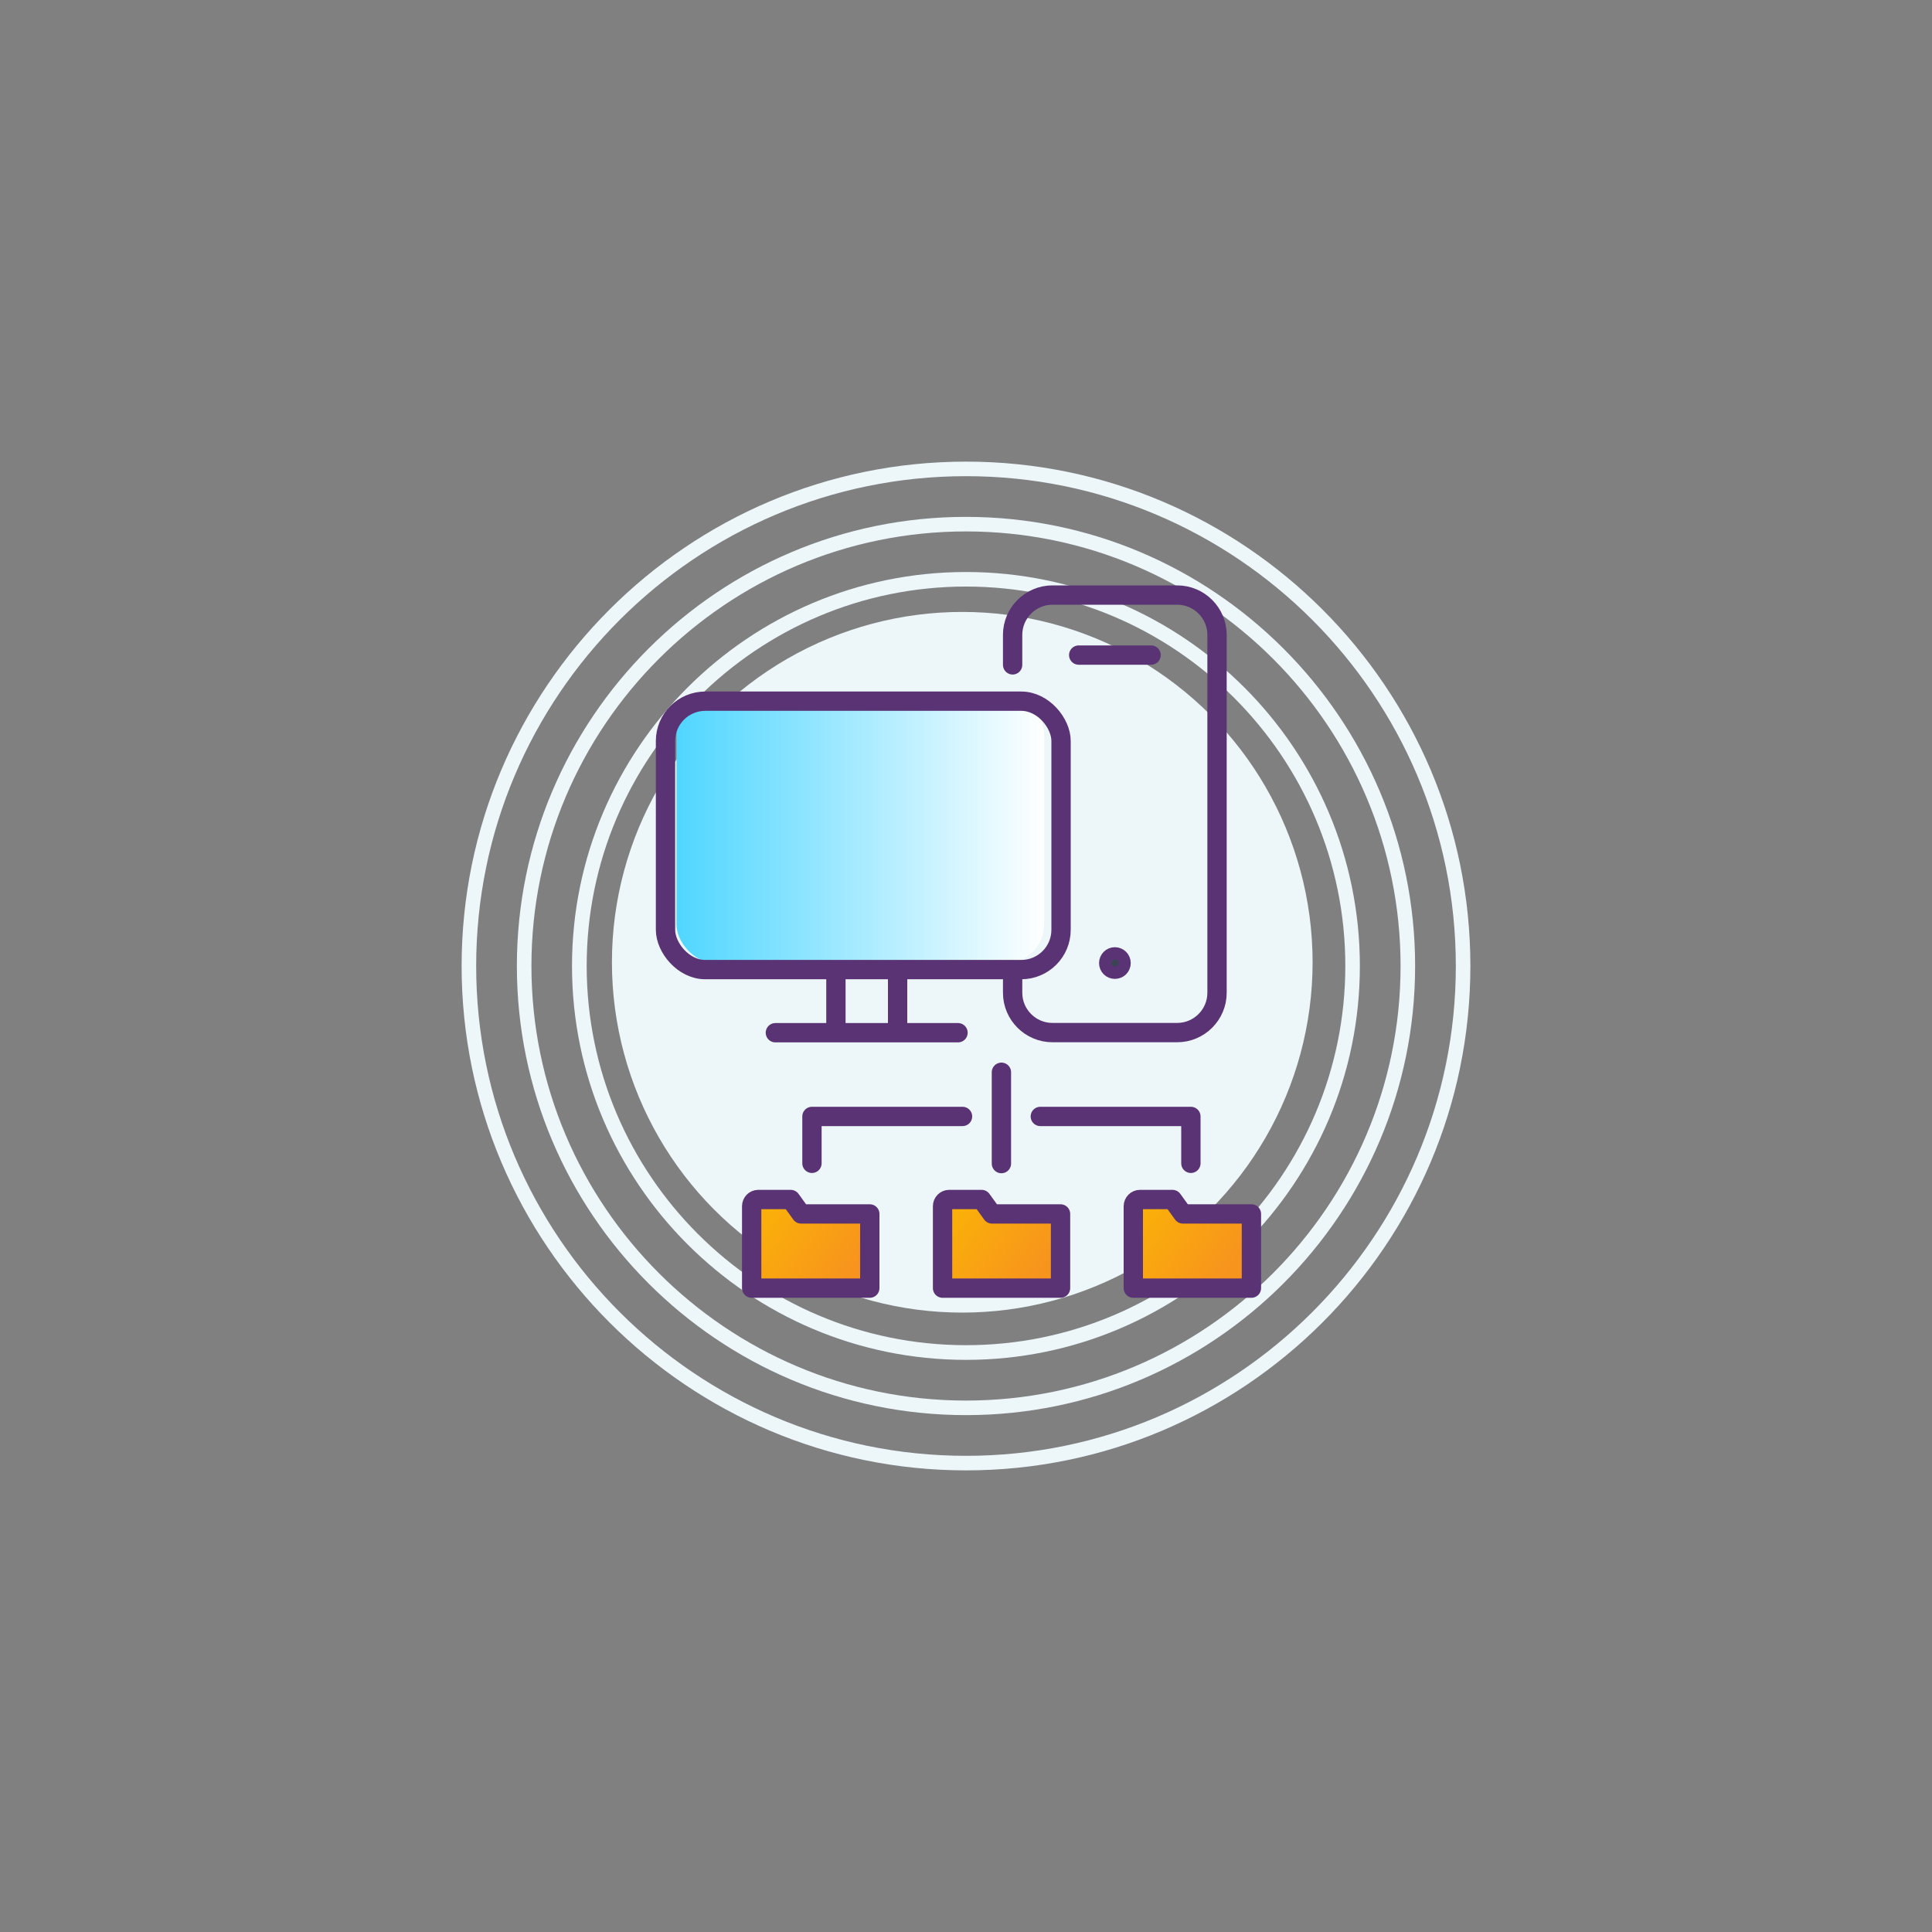 <?xml version="1.0" encoding="UTF-8"?> <svg xmlns="http://www.w3.org/2000/svg" xmlns:xlink="http://www.w3.org/1999/xlink" id="Icons" viewBox="0 0 150 150"><rect x="0" y="0" width="150" height="150" fill="#808080" stroke="none"/><defs><style> .cls-1 { fill: none; } .cls-1, .cls-2 { stroke: #593373; stroke-linecap: round; stroke-linejoin: round; stroke-width: 1.5px; } .cls-3 { fill: url(#linear-gradient); } .cls-3, .cls-4, .cls-5, .cls-6, .cls-7 { stroke-width: 0px; } .cls-2 { fill: #394553; } .cls-4 { fill: url(#linear-gradient-4); } .cls-5 { fill: url(#linear-gradient-2); } .cls-6 { fill: url(#linear-gradient-3); } .cls-7 { fill: #edf6f9; } </style><linearGradient id="linear-gradient" x1="85.67" y1="92.26" x2="94.88" y2="99.22" gradientUnits="userSpaceOnUse"><stop offset="0" stop-color="#fcbc00"></stop><stop offset="1" stop-color="#f7941d"></stop></linearGradient><linearGradient id="linear-gradient-2" x1="71.2" x2="80.41" xlink:href="#linear-gradient"></linearGradient><linearGradient id="linear-gradient-3" x1="56.4" y1="92.26" x2="65.61" y2="99.22" xlink:href="#linear-gradient"></linearGradient><linearGradient id="linear-gradient-4" x1="52.52" y1="64.38" x2="81.07" y2="64.38" gradientUnits="userSpaceOnUse"><stop offset="0" stop-color="#50d6ff"></stop><stop offset="1" stop-color="#fff"></stop></linearGradient></defs><g><path class="cls-7" d="m75,114.16c-21.59,0-39.16-17.57-39.16-39.16s17.57-39.16,39.16-39.16,39.16,17.57,39.16,39.16-17.57,39.16-39.16,39.16Zm0-77.19c-20.97,0-38.03,17.06-38.03,38.03s17.06,38.03,38.03,38.03,38.03-17.06,38.03-38.03-17.06-38.03-38.03-38.03Z"></path><path class="cls-7" d="m75,109.87c-19.23,0-34.87-15.64-34.87-34.87s15.64-34.87,34.87-34.87,34.87,15.64,34.87,34.87-15.64,34.87-34.87,34.87Zm0-68.61c-18.61,0-33.74,15.14-33.74,33.74s15.14,33.74,33.74,33.74,33.74-15.14,33.74-33.74-15.14-33.74-33.74-33.74Z"></path><path class="cls-7" d="m75,105.58c-16.86,0-30.59-13.72-30.59-30.58s13.72-30.59,30.59-30.59,30.58,13.72,30.58,30.59-13.72,30.58-30.58,30.58Zm0-60.04c-16.24,0-29.45,13.21-29.45,29.45s13.21,29.45,29.45,29.45,29.45-13.21,29.45-29.45-13.21-29.45-29.45-29.45Z"></path><path class="cls-7" d="m75,101.3c-14.5,0-26.3-11.8-26.3-26.3s11.8-26.3,26.3-26.3,26.3,11.8,26.3,26.3-11.8,26.3-26.3,26.3Zm0-51.46c-13.88,0-25.16,11.29-25.16,25.16s11.29,25.16,25.16,25.16,25.16-11.29,25.16-25.16-11.29-25.16-25.16-25.16Z"></path><path class="cls-7" d="m75,97.01c-12.14,0-22.01-9.87-22.01-22.01s9.87-22.01,22.01-22.01,22.01,9.87,22.01,22.01-9.87,22.01-22.01,22.01Zm0-42.88c-11.51,0-20.88,9.37-20.88,20.88s9.36,20.88,20.88,20.88,20.88-9.37,20.88-20.88-9.36-20.88-20.88-20.88Z"></path><path class="cls-7" d="m75,92.72c-9.77,0-17.72-7.95-17.72-17.72s7.95-17.72,17.72-17.72,17.72,7.95,17.72,17.72-7.95,17.72-17.72,17.72Zm0-34.31c-9.15,0-16.59,7.44-16.59,16.59s7.44,16.59,16.59,16.59,16.59-7.44,16.59-16.59-7.44-16.59-16.59-16.59Z"></path><path class="cls-7" d="m75,88.43c-7.41,0-13.43-6.03-13.43-13.43s6.03-13.43,13.43-13.43,13.43,6.03,13.43,13.43-6.03,13.43-13.43,13.43Zm0-25.73c-6.78,0-12.3,5.52-12.3,12.3s5.52,12.3,12.3,12.3,12.3-5.52,12.3-12.3-5.52-12.3-12.3-12.3Z"></path><path class="cls-7" d="m75,84.14c-5.04,0-9.14-4.1-9.14-9.14s4.1-9.14,9.14-9.14,9.14,4.1,9.14,9.14-4.1,9.14-9.14,9.14Zm0-17.15c-4.42,0-8.01,3.59-8.01,8.01s3.59,8.01,8.01,8.01,8.01-3.59,8.01-8.01-3.59-8.01-8.01-8.01Z"></path><path class="cls-7" d="m75,79.85c-2.68,0-4.85-2.18-4.85-4.85s2.18-4.85,4.85-4.85,4.85,2.18,4.85,4.85-2.18,4.85-4.85,4.85Zm0-8.58c-2.05,0-3.72,1.67-3.72,3.72s1.67,3.72,3.72,3.72,3.72-1.67,3.72-3.72-1.67-3.72-3.72-3.72Z"></path><circle class="cls-7" cx="74.71" cy="74.71" r="27.2"></circle></g><polygon class="cls-3" points="96.84 100.47 87.96 100.4 87.96 92.66 90.69 92.57 91.25 93.63 95.97 93.63 96.84 94.7 96.84 100.47"></polygon><polygon class="cls-5" points="82.37 100.47 73.5 100.4 73.5 92.66 76.22 92.57 76.78 93.63 81.5 93.63 82.37 94.7 82.37 100.47"></polygon><polygon class="cls-6" points="67.57 100.47 58.7 100.4 58.7 92.66 61.42 92.57 61.99 93.63 66.7 93.63 67.57 94.7 67.57 100.47"></polygon><rect class="cls-4" x="52.52" y="53.99" width="28.55" height="20.77" rx="3" ry="3"></rect><g><g><path class="cls-1" d="m62.2,94.25l-.81-1.12h-2.52c-.28,0-.51.23-.51.52v6.36h9.17v-5.76h-5.32Z"></path><path class="cls-1" d="m77.02,94.25l-.81-1.12h-2.52c-.28,0-.51.23-.51.52v6.36h9.16v-5.76h-5.32Z"></path><path class="cls-1" d="m91.84,94.25l-.81-1.12h-2.52c-.28,0-.52.23-.52.52v6.36h9.17v-5.76h-5.32Z"></path></g><line class="cls-1" x1="77.75" y1="83.25" x2="77.75" y2="90.34"></line><g><polyline class="cls-1" points="92.46 90.32 92.46 86.68 80.77 86.68"></polyline><polyline class="cls-1" points="63.04 90.32 63.04 86.68 74.73 86.68"></polyline></g></g><g><g><path class="cls-1" d="m78.62,75.6v1.48c0,1.7,1.39,3.09,3.09,3.09h9.69c1.7,0,3.09-1.39,3.09-3.09v-27.79c0-1.7-1.39-3.09-3.09-3.09h-9.69c-1.7,0-3.09,1.39-3.09,3.09v2.33"></path><line class="cls-1" x1="89.37" y1="50.86" x2="83.75" y2="50.86"></line><path class="cls-2" d="m87.04,74.77c0,.27-.21.48-.48.48s-.48-.21-.48-.48.22-.48.48-.48.48.21.48.48Z"></path></g><g><rect class="cls-1" x="51.67" y="54.44" width="30.71" height="20.84" rx="3.09" ry="3.09"></rect><line class="cls-1" x1="60.2" y1="80.18" x2="74.38" y2="80.18"></line><line class="cls-1" x1="64.9" y1="75.38" x2="64.9" y2="80.02"></line><line class="cls-1" x1="69.69" y1="75.38" x2="69.69" y2="80.02"></line></g></g></svg> 